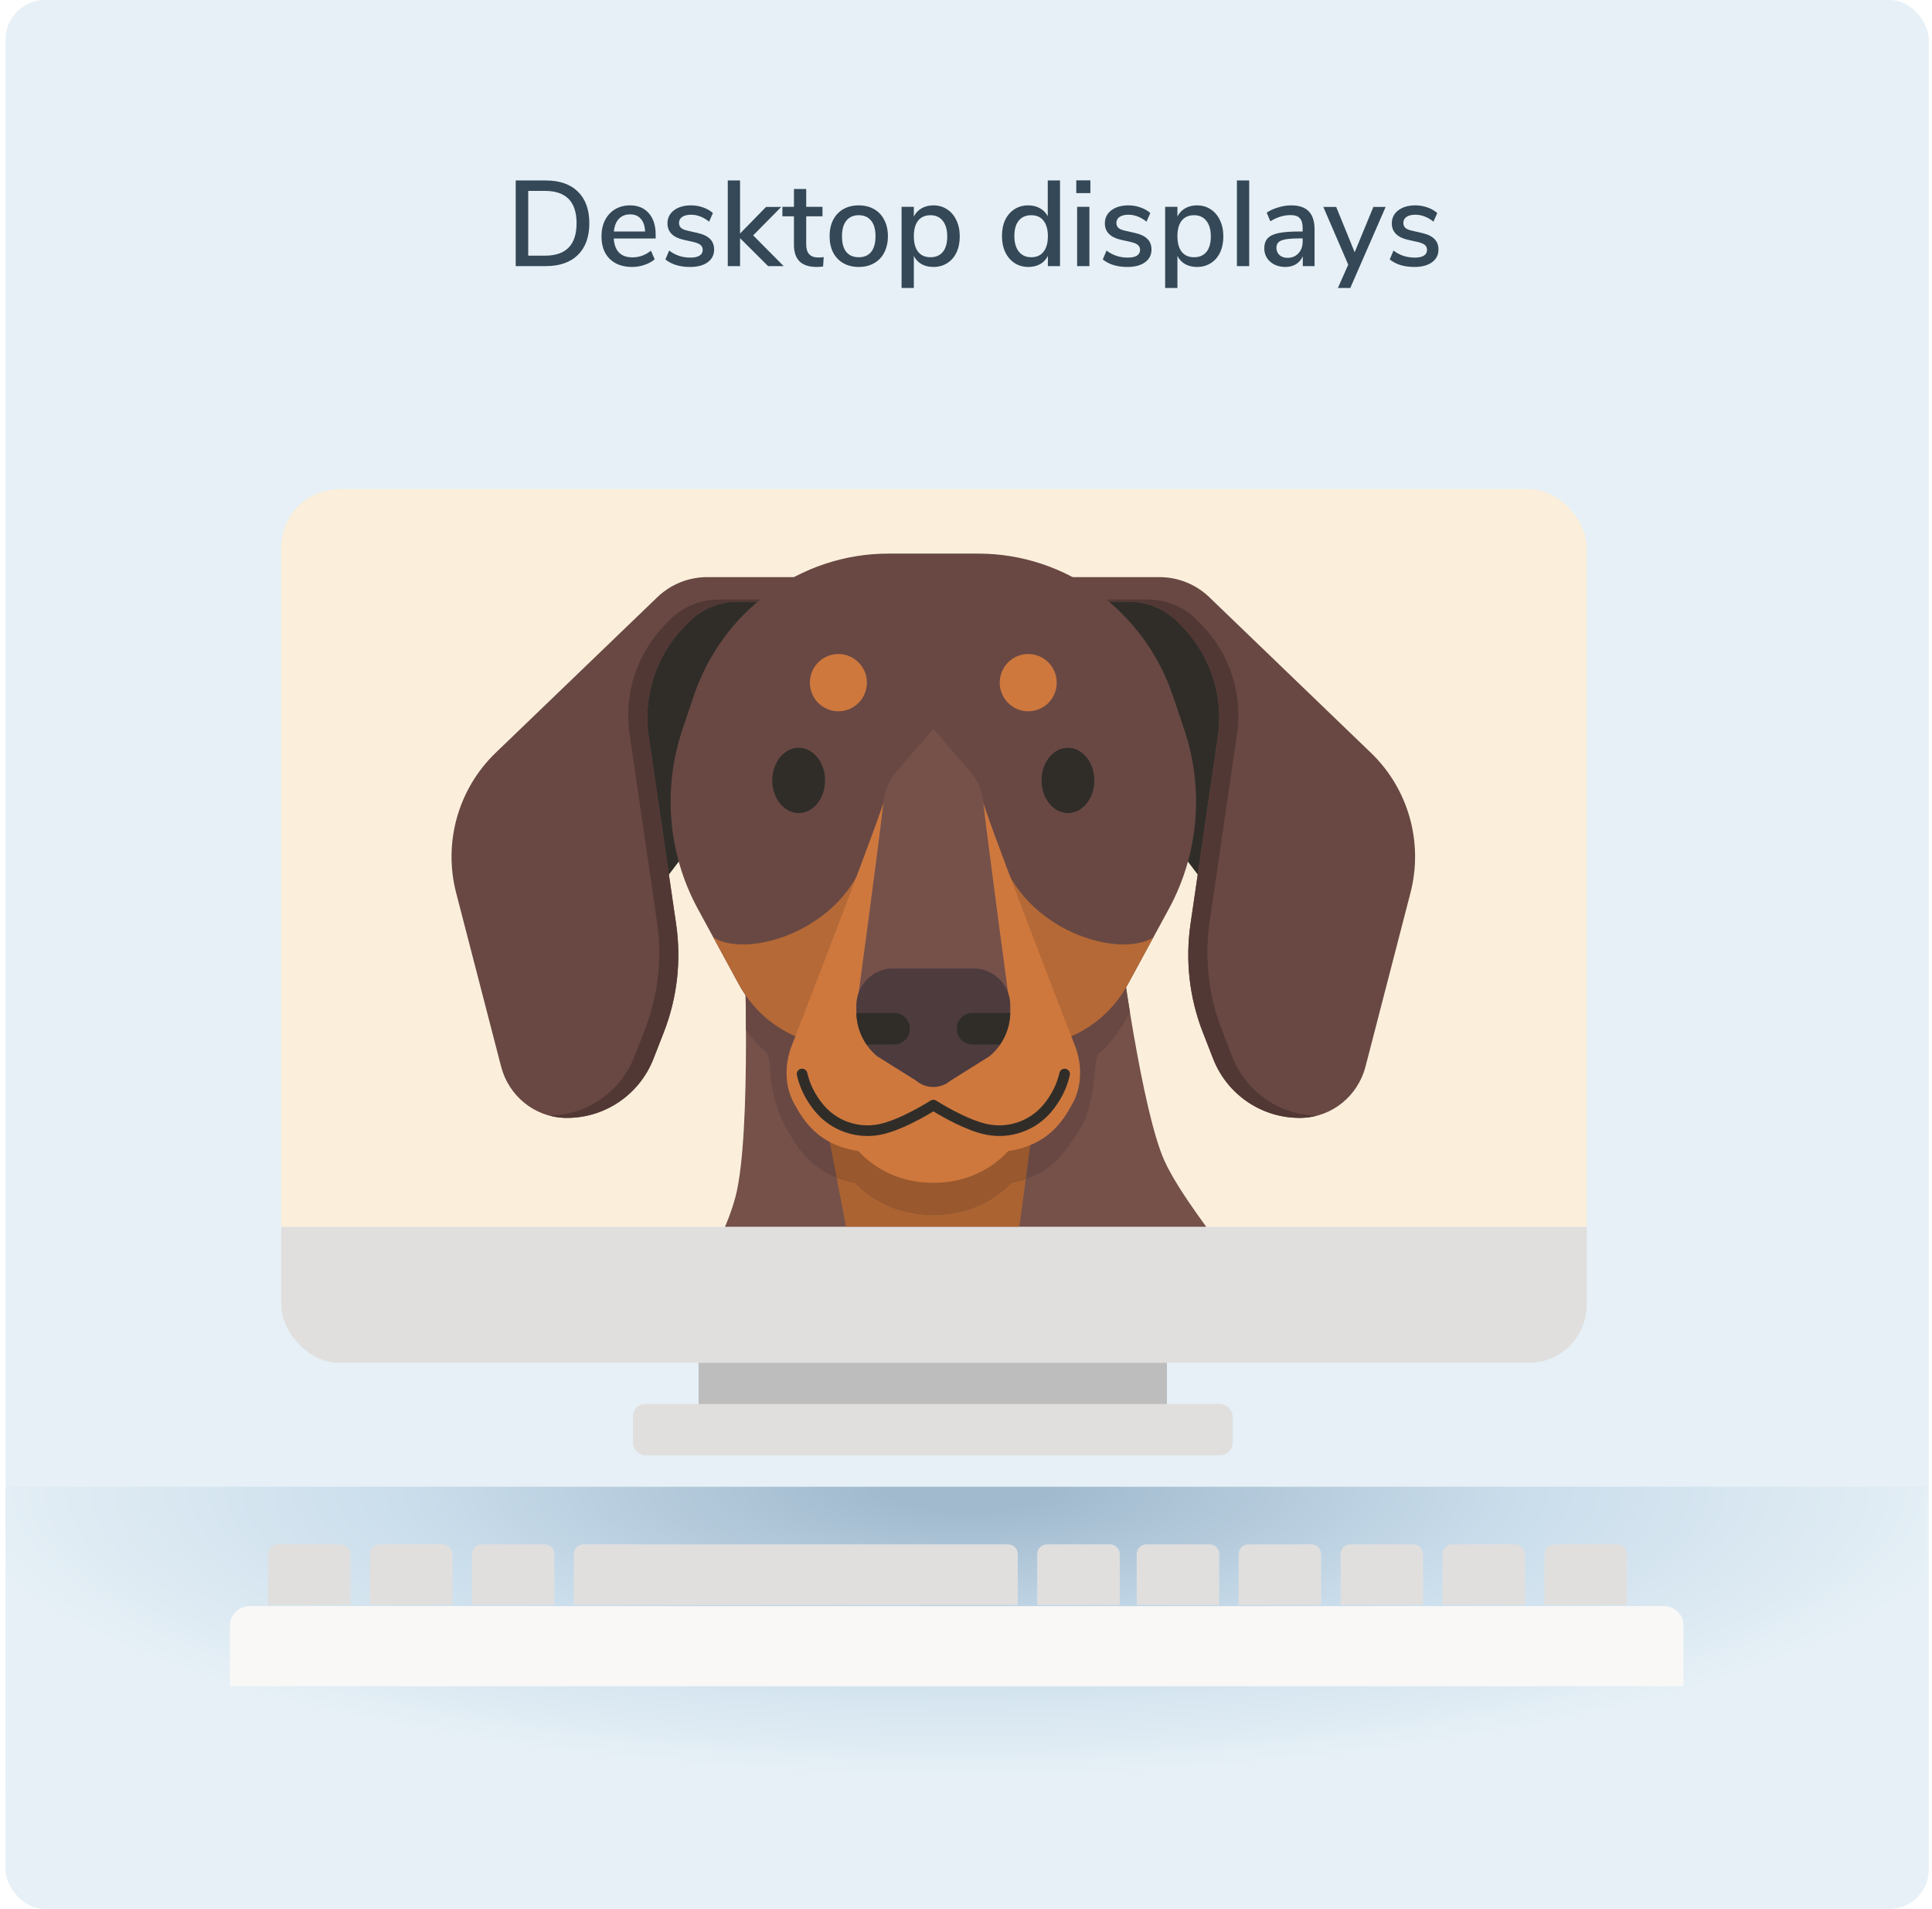 <svg width="334" height="330" viewBox="0 0 334 330" fill="none" xmlns="http://www.w3.org/2000/svg">
<rect x="0.959" width="332.48" height="330" rx="6.831" fill="#E6F0F6"/>
<rect x="1" y="257" width="332" height="53" fill="url(#paint0_radial_37_8220)"/>
<g filter="url(#filter0_dd_37_8220)">
<rect x="126.726" y="236.826" width="80.964" height="14.683" fill="#BDBDBD"/>
</g>
<g filter="url(#filter1_dd_37_8220)">
<rect x="115.399" y="248.152" width="103.618" height="8.81" rx="2.098" fill="#E0DFDE"/>
<rect x="115.609" y="248.362" width="103.198" height="8.39" rx="1.888" stroke="#E0DFDE" stroke-width="0.42"/>
</g>
<g filter="url(#filter2_dd_37_8220)">
<g clip-path="url(#clip0_37_8220)">
<g clip-path="url(#clip1_37_8220)">
<path d="M54.571 100.068C54.571 94.508 59.079 90 64.639 90H270.196C275.757 90 280.264 94.508 280.264 100.068V217.529H54.571V100.068Z" fill="#FBEFDB"/>
<path d="M199.663 169.486C199.663 169.486 203.361 197.579 207.292 206.153C212.109 216.662 230.552 236.266 232.392 244.392C234.232 252.518 238.737 277.368 222.739 291.777C213.026 300.523 212.17 360.129 212.17 360.129C212.17 360.129 180.504 359.03 173.926 357.175C164.451 354.503 147.408 337.257 144.137 331.312C138.257 320.594 134.332 302.457 132.137 299.54C122.717 286.98 118.028 287.44 115.449 281.434C110.302 269.979 115.522 250.35 115.999 249.103C121.788 234.049 130.542 222.048 133.097 212.344C135.989 201.356 134.57 166.9 134.57 166.9L199.663 169.486Z" fill="#75514A"/>
<path d="M152.133 217.067L143.404 171.685L188.084 173.196L182.283 216.79C180.999 224.161 174.629 229.541 167.184 229.541C159.842 229.541 153.527 224.308 152.133 217.067Z" fill="#AB6332"/>
<path d="M142.219 201.049C138.208 194.373 139.535 188.164 138.398 187.273C137.114 186.272 135.953 184.945 134.92 183.52C134.901 179.074 134.822 175.014 134.736 172.017C136.026 171.986 137.432 171.789 138.887 171.415C141.943 170.635 144.81 169.241 147.262 167.398L189.937 169.093C191.735 170.107 193.678 170.899 195.708 171.415C197.224 171.802 198.679 171.998 200.012 172.017C200.299 174.013 200.739 177.028 201.308 180.492C199.883 183.023 198.037 185.891 195.891 187.506C194.846 188.299 195.708 196.308 192.382 201.043C190.652 203.506 188.287 208.579 180.792 209.869C177.436 213.407 172.594 215.427 167.447 215.427H167.307H167.142C161.994 215.427 157.159 213.407 153.797 209.869C146.302 208.579 143.759 203.629 142.206 201.043L142.219 201.049Z" fill="#694843"/>
<path d="M153.808 209.874C152.604 209.666 151.54 209.359 150.581 208.99L143.404 171.691L188.084 173.201L183.286 209.26C182.528 209.512 181.702 209.727 180.798 209.881C177.441 213.418 172.6 215.439 167.453 215.439H167.312H167.147C162 215.439 157.164 213.418 153.802 209.881L153.808 209.874Z" fill="#99582D"/>
<path d="M209.56 108.89C220.063 116.512 223.755 125.043 221.365 134.385L220.949 167.084L196.173 134.385L189.827 108.89H209.554H209.56Z" fill="#302D29"/>
<path d="M189.399 105.199H206.418C209.627 105.199 212.708 106.446 215.025 108.676L242.974 135.583C249.442 141.811 252.052 151.061 249.796 159.77L242.02 189.81C240.706 194.883 236.231 198.543 231.011 198.672C224.256 198.838 218.136 194.748 215.679 188.452L213.906 183.907C211.577 177.956 210.844 171.495 211.767 165.162L216.504 132.721C217.507 125.842 215.276 118.884 210.465 113.884L209.707 113.098C207.451 110.758 204.351 109.437 201.112 109.437H190.456L189.399 105.199Z" fill="#694843"/>
<path d="M193.966 109.069H204.419C207.659 109.069 210.765 110.389 213.014 112.729L213.772 113.516C218.589 118.515 220.821 125.474 219.812 132.353L215.074 164.794C214.151 171.12 214.891 177.581 217.214 183.539L218.987 188.084C221.365 194.164 227.154 198.181 233.634 198.292C232.79 198.513 231.91 198.648 231.011 198.672C224.256 198.844 218.137 194.748 215.68 188.452L213.907 183.907C211.578 177.956 210.844 171.495 211.767 165.162L216.505 132.721C217.507 125.842 215.276 118.884 210.465 113.884L209.707 113.098C207.451 110.758 204.352 109.437 201.112 109.437H193.972V109.069H193.966Z" fill="#523834"/>
<path d="M125.053 108.89C114.551 116.512 110.858 125.043 113.249 134.385L113.664 167.084L138.441 134.385L144.786 108.89H125.059H125.053Z" fill="#302D29"/>
<path d="M145.213 105.199H128.195C124.985 105.199 121.904 106.446 119.587 108.676L91.632 135.577C85.171 141.805 82.561 151.061 84.81 159.77L92.586 189.81C93.9 194.883 98.375 198.543 103.596 198.672C110.351 198.838 116.47 194.748 118.927 188.452L120.7 183.907C123.029 177.956 123.763 171.495 122.84 165.162L118.102 132.721C117.099 125.842 119.331 118.884 124.142 113.884L124.9 113.098C127.155 110.758 130.255 109.437 133.495 109.437H144.15L145.207 105.199H145.213Z" fill="#694843"/>
<path d="M140.641 109.069H130.188C126.948 109.069 123.842 110.389 121.593 112.729L120.835 113.516C116.017 118.515 113.786 125.474 114.795 132.353L119.532 164.794C120.456 171.12 119.716 177.581 117.393 183.539L115.62 188.084C113.242 194.164 107.453 198.181 100.973 198.292C101.817 198.513 102.697 198.648 103.596 198.672C110.351 198.844 116.47 194.748 118.927 188.452L120.7 183.907C123.029 177.956 123.763 171.495 122.84 165.162L118.102 132.721C117.099 125.842 119.331 118.884 124.142 113.884L124.9 113.098C127.155 110.758 130.255 109.437 133.495 109.437H140.635V109.069H140.641Z" fill="#523834"/>
<path d="M167.576 101.133H175.077C190.268 101.133 203.79 111.04 208.754 125.805L210.704 131.615C214.139 141.842 213.167 153.087 208.032 162.533L200.941 175.579C197.377 182.138 190.634 186.204 183.323 186.204H151.297C143.985 186.204 137.249 182.138 133.679 175.579L126.588 162.533C121.453 153.087 120.481 141.842 123.916 131.615L125.866 125.805C130.824 111.04 144.34 101.133 159.537 101.133H167.576Z" fill="#694843"/>
<path d="M167.307 152.104C173.346 152.104 178.218 152.246 178.824 152.811C182.779 166.298 199.394 171.236 205.342 167.477L200.941 175.572C197.377 182.132 190.634 186.198 183.323 186.198H151.296C143.985 186.198 137.248 182.132 133.678 175.572L129.277 167.477C135.225 171.236 151.84 166.292 155.796 152.811C156.401 152.246 161.267 152.104 167.313 152.104H167.307Z" fill="#B56936"/>
<path d="M183.714 128.391C186.435 128.391 188.641 126.174 188.641 123.44C188.641 120.706 186.435 118.49 183.714 118.49C180.993 118.49 178.787 120.706 178.787 123.44C178.787 126.174 180.993 128.391 183.714 128.391Z" fill="#CE783E"/>
<path d="M150.893 128.391C153.614 128.391 155.82 126.174 155.82 123.44C155.82 120.706 153.614 118.49 150.893 118.49C148.172 118.49 145.966 120.706 145.966 123.44C145.966 126.174 148.172 128.391 150.893 128.391Z" fill="#CE783E"/>
<path d="M167.306 179.97C167.355 179.97 167.41 179.97 167.459 179.97C176.592 179.97 183.995 186.671 183.995 194.931C183.995 203.192 176.592 209.893 167.459 209.893C167.41 209.893 167.355 209.893 167.306 209.893C167.258 209.893 167.203 209.893 167.154 209.893C158.021 209.893 150.618 203.192 150.618 194.931C150.618 186.671 158.021 179.97 167.154 179.97C167.203 179.97 167.258 179.97 167.306 179.97Z" fill="#CE783E"/>
<path d="M167.306 141.455L175.21 141.94C176.255 146.307 191.77 186.162 191.77 186.162C193.03 189.325 193.042 193.108 191.422 196.093C189.649 199.36 186.776 204.219 177.992 204.636H156.62C147.836 204.219 144.963 199.354 143.19 196.093C141.57 193.114 141.582 189.325 142.841 186.162C142.841 186.162 158.35 146.307 159.402 141.94L167.306 141.455Z" fill="#CE783E"/>
<path d="M167.307 131.413L173.756 138.912C174.948 140.294 175.694 142.007 175.902 143.819C176.892 152.516 180.413 178.441 180.413 178.441L167.313 181.211L154.212 178.441C154.212 178.441 157.734 152.51 158.724 143.819C158.932 142.001 159.677 140.294 160.87 138.912L167.319 131.413H167.307Z" fill="#75514A"/>
<path d="M174.245 172.846C177.76 172.846 180.615 175.708 180.615 179.246V180.327C180.615 183.287 179.307 186.094 177.051 187.998L170.241 192.266C169.391 192.979 168.352 193.335 167.307 193.335C166.261 193.335 165.222 192.979 164.372 192.266L157.562 187.998C155.301 186.1 153.999 183.287 153.999 180.327V179.246C153.999 175.714 156.847 172.846 160.368 172.846H174.245Z" fill="#4D3B3E"/>
<path d="M171.353 183.268C171.353 181.763 172.57 180.541 174.067 180.541H180.602C180.559 182.513 179.936 184.398 178.842 185.989H174.067C172.57 185.989 171.353 184.767 171.353 183.262V183.268Z" fill="#302D29"/>
<path d="M163.254 183.268C163.254 181.763 162.037 180.541 160.54 180.541H154.005C154.048 182.513 154.671 184.398 155.765 185.989H160.54C162.037 185.989 163.254 184.767 163.254 183.262V183.268Z" fill="#302D29"/>
<path d="M190.579 145.987C193.101 145.987 195.146 143.46 195.146 140.343C195.146 137.225 193.101 134.698 190.579 134.698C188.057 134.698 186.013 137.225 186.013 140.343C186.013 143.46 188.057 145.987 190.579 145.987Z" fill="#302D29"/>
<path d="M155.911 201.804C152.457 201.804 149.132 200.287 146.876 197.578C145.305 195.687 144.241 193.574 143.722 191.302C143.605 190.804 143.917 190.313 144.412 190.196C144.908 190.085 145.397 190.393 145.513 190.89C145.965 192.88 146.9 194.735 148.288 196.399C150.599 199.175 154.254 200.471 157.818 199.783C161.56 199.059 166.762 195.724 166.817 195.693C167.116 195.496 167.501 195.496 167.807 195.693C167.862 195.724 173.064 199.059 176.806 199.783C180.37 200.477 184.025 199.175 186.336 196.399C187.724 194.735 188.653 192.88 189.111 190.89C189.221 190.393 189.71 190.085 190.212 190.196C190.707 190.307 191.012 190.804 190.902 191.302C190.383 193.58 189.325 195.687 187.748 197.578C185.009 200.871 180.687 202.406 176.463 201.589C173.052 200.926 168.767 198.432 167.318 197.548C165.869 198.432 161.59 200.926 158.173 201.589C157.421 201.737 156.669 201.804 155.923 201.804H155.911Z" fill="#302D29"/>
<path d="M144.028 145.987C146.55 145.987 148.594 143.46 148.594 140.343C148.594 137.225 146.55 134.698 144.028 134.698C141.506 134.698 139.461 137.225 139.461 140.343C139.461 143.46 141.506 145.987 144.028 145.987Z" fill="#302D29"/>
</g>
<path d="M54.571 217.529H280.264V230.953C280.264 236.514 275.757 241.022 270.196 241.022H64.639C59.079 241.022 54.571 236.514 54.571 230.953V217.529Z" fill="#E0DFDE"/>
</g>
</g>
<g filter="url(#filter3_dd_37_8220)">
<path d="M49.956 265.668C49.956 264.742 50.707 263.99 51.634 263.99H57.087H62.541C63.468 263.99 64.219 264.742 64.219 265.668V274.478H49.956V265.668Z" fill="#E0DFDE"/>
</g>
<g filter="url(#filter4_dd_37_8220)">
<path d="M67.576 265.668C67.576 264.742 68.327 263.99 69.254 263.99H74.707H80.161C81.088 263.99 81.839 264.742 81.839 265.668V274.478H67.576V265.668Z" fill="#E0DFDE"/>
</g>
<g filter="url(#filter5_dd_37_8220)">
<path d="M85.195 265.668C85.195 264.742 85.946 263.99 86.873 263.99H92.327H97.78C98.707 263.99 99.458 264.742 99.458 265.668V274.478H85.195V265.668Z" fill="#E0DFDE"/>
</g>
<g filter="url(#filter6_dd_37_8220)">
<path d="M182.94 265.668C182.94 264.742 183.691 263.99 184.618 263.99H190.071H195.525C196.452 263.99 197.203 264.742 197.203 265.668V274.478H182.94V265.668Z" fill="#E0DFDE"/>
</g>
<g filter="url(#filter7_dd_37_8220)">
<path d="M200.139 265.668C200.139 264.742 200.89 263.99 201.817 263.99H207.271H212.724C213.651 263.99 214.402 264.742 214.402 265.668V274.478H200.139V265.668Z" fill="#E0DFDE"/>
</g>
<g filter="url(#filter8_dd_37_8220)">
<path d="M217.758 265.668C217.758 264.742 218.51 263.99 219.436 263.99H224.89H230.344C231.27 263.99 232.022 264.742 232.022 265.668V274.478H217.758V265.668Z" fill="#E0DFDE"/>
</g>
<g filter="url(#filter9_dd_37_8220)">
<path d="M235.377 265.668C235.377 264.742 236.129 263.99 237.055 263.99H242.509H247.963C248.889 263.99 249.641 264.742 249.641 265.668V274.478H235.377V265.668Z" fill="#E0DFDE"/>
</g>
<g filter="url(#filter10_dd_37_8220)">
<path d="M252.996 265.668C252.996 264.742 253.747 263.99 254.674 263.99H260.128H265.581C266.508 263.99 267.259 264.742 267.259 265.668V274.478H252.996V265.668Z" fill="#E0DFDE"/>
</g>
<g filter="url(#filter11_dd_37_8220)">
<path d="M270.616 265.668C270.616 264.742 271.367 263.99 272.294 263.99H277.747H283.201C284.128 263.99 284.879 264.742 284.879 265.668V274.478H270.616V265.668Z" fill="#E0DFDE"/>
</g>
<g filter="url(#filter12_dd_37_8220)">
<path d="M102.814 265.668C102.814 264.742 103.565 263.99 104.492 263.99H141.199H177.905C178.832 263.99 179.583 264.742 179.583 265.668V274.478H102.814V265.668Z" fill="#E0DFDE"/>
</g>
<g filter="url(#filter13_dd_37_8220)">
<path d="M41.566 270.702C41.566 268.849 43.069 267.346 44.923 267.346H289.493C291.347 267.346 292.849 268.849 292.849 270.702V281.19H41.566V270.702Z" fill="#F9F8F7"/>
</g>
<path d="M89.155 31.195H94.342C96.736 31.195 98.591 31.839 99.907 33.127C101.223 34.415 101.881 36.235 101.881 38.587C101.881 40.939 101.223 42.766 99.907 44.068C98.591 45.356 96.736 46 94.342 46H89.155V31.195ZM94.216 44.194C97.856 44.194 99.676 42.325 99.676 38.587C99.676 34.863 97.856 33.001 94.216 33.001H91.318V44.194H94.216ZM113.349 41.233H106.104C106.258 43.403 107.336 44.488 109.338 44.488C110.514 44.488 111.578 44.103 112.53 43.333L113.181 44.824C112.705 45.23 112.117 45.552 111.417 45.79C110.717 46.028 110.003 46.147 109.275 46.147C107.637 46.147 106.342 45.678 105.39 44.74C104.452 43.802 103.983 42.507 103.983 40.855C103.983 39.805 104.186 38.874 104.592 38.062C105.012 37.25 105.593 36.62 106.335 36.172C107.091 35.724 107.945 35.5 108.897 35.5C110.283 35.5 111.368 35.948 112.152 36.844C112.95 37.74 113.349 38.979 113.349 40.561V41.233ZM108.939 37.054C108.127 37.054 107.476 37.313 106.986 37.831C106.51 38.335 106.223 39.063 106.125 40.015H111.522C111.48 39.063 111.235 38.335 110.787 37.831C110.353 37.313 109.737 37.054 108.939 37.054ZM119.298 46.147C117.52 46.147 116.099 45.713 115.035 44.845L115.686 43.312C116.736 44.124 117.961 44.53 119.361 44.53C120.047 44.53 120.572 44.418 120.936 44.194C121.3 43.956 121.482 43.627 121.482 43.207C121.482 42.843 121.356 42.556 121.104 42.346C120.866 42.136 120.446 41.961 119.844 41.821L118.143 41.443C117.233 41.233 116.547 40.89 116.085 40.414C115.623 39.938 115.392 39.336 115.392 38.608C115.392 37.684 115.763 36.935 116.505 36.361C117.261 35.787 118.248 35.5 119.466 35.5C120.194 35.5 120.887 35.619 121.545 35.857C122.203 36.081 122.77 36.403 123.246 36.823L122.595 38.314C121.587 37.516 120.544 37.117 119.466 37.117C118.822 37.117 118.311 37.243 117.933 37.495C117.569 37.747 117.387 38.09 117.387 38.524C117.387 38.874 117.499 39.161 117.723 39.385C117.961 39.595 118.332 39.756 118.836 39.868L120.579 40.267C121.573 40.491 122.301 40.841 122.763 41.317C123.225 41.779 123.456 42.388 123.456 43.144C123.456 44.068 123.078 44.803 122.322 45.349C121.58 45.881 120.572 46.147 119.298 46.147ZM132.789 46L127.938 41.17V46H125.817V31.195H127.938V40.372L132.432 35.773H135.057L130.206 40.687L135.477 46H132.789ZM141.455 44.509C141.777 44.509 142.092 44.488 142.4 44.446L142.295 46.063C141.945 46.119 141.581 46.147 141.203 46.147C139.873 46.147 138.879 45.825 138.221 45.181C137.577 44.523 137.255 43.578 137.255 42.346V37.39H135.26V35.752H137.255V32.665H139.376V35.752H142.19V37.39H139.376V42.262C139.376 43.76 140.069 44.509 141.455 44.509ZM148.459 46.147C147.451 46.147 146.562 45.93 145.792 45.496C145.036 45.062 144.448 44.446 144.028 43.648C143.622 42.836 143.419 41.898 143.419 40.834C143.419 39.756 143.622 38.818 144.028 38.02C144.448 37.208 145.036 36.585 145.792 36.151C146.562 35.717 147.451 35.5 148.459 35.5C149.467 35.5 150.349 35.717 151.105 36.151C151.875 36.585 152.463 37.208 152.869 38.02C153.289 38.818 153.499 39.756 153.499 40.834C153.499 41.898 153.289 42.836 152.869 43.648C152.463 44.446 151.875 45.062 151.105 45.496C150.349 45.93 149.467 46.147 148.459 46.147ZM148.459 44.467C149.397 44.467 150.111 44.159 150.601 43.543C151.105 42.927 151.357 42.024 151.357 40.834C151.357 39.658 151.105 38.762 150.601 38.146C150.097 37.516 149.383 37.201 148.459 37.201C147.535 37.201 146.821 37.516 146.317 38.146C145.813 38.762 145.561 39.658 145.561 40.834C145.561 42.024 145.806 42.927 146.296 43.543C146.8 44.159 147.521 44.467 148.459 44.467ZM161.363 35.5C162.245 35.5 163.029 35.724 163.715 36.172C164.415 36.62 164.954 37.25 165.332 38.062C165.724 38.874 165.92 39.812 165.92 40.876C165.92 41.926 165.731 42.85 165.353 43.648C164.975 44.446 164.436 45.062 163.736 45.496C163.05 45.93 162.259 46.147 161.363 46.147C160.593 46.147 159.914 45.986 159.326 45.664C158.738 45.328 158.29 44.852 157.982 44.236V49.78H155.861V35.752H157.982V37.432C158.29 36.816 158.738 36.34 159.326 36.004C159.914 35.668 160.593 35.5 161.363 35.5ZM160.859 44.467C161.783 44.467 162.497 44.159 163.001 43.543C163.505 42.913 163.757 42.024 163.757 40.876C163.757 39.714 163.498 38.811 162.98 38.167C162.476 37.523 161.769 37.201 160.859 37.201C159.935 37.201 159.221 37.516 158.717 38.146C158.227 38.776 157.982 39.672 157.982 40.834C157.982 41.996 158.227 42.892 158.717 43.522C159.221 44.152 159.935 44.467 160.859 44.467ZM183.255 31.195V46H181.155V44.236C180.847 44.852 180.399 45.328 179.811 45.664C179.223 45.986 178.544 46.147 177.774 46.147C176.892 46.147 176.101 45.923 175.401 45.475C174.715 45.027 174.176 44.397 173.784 43.585C173.406 42.773 173.217 41.842 173.217 40.792C173.217 39.728 173.406 38.797 173.784 37.999C174.176 37.201 174.715 36.585 175.401 36.151C176.087 35.717 176.878 35.5 177.774 35.5C178.544 35.5 179.216 35.668 179.79 36.004C180.378 36.326 180.826 36.788 181.134 37.39V31.195H183.255ZM178.278 44.467C179.202 44.467 179.909 44.152 180.399 43.522C180.903 42.892 181.155 41.996 181.155 40.834C181.155 39.672 180.903 38.776 180.399 38.146C179.909 37.516 179.202 37.201 178.278 37.201C177.354 37.201 176.633 37.516 176.115 38.146C175.611 38.762 175.359 39.644 175.359 40.792C175.359 41.94 175.618 42.843 176.136 43.501C176.654 44.145 177.368 44.467 178.278 44.467ZM186.212 35.752H188.333V46H186.212V35.752ZM188.501 31.174V33.379H186.065V31.174H188.501ZM194.91 46.147C193.132 46.147 191.711 45.713 190.647 44.845L191.298 43.312C192.348 44.124 193.573 44.53 194.973 44.53C195.659 44.53 196.184 44.418 196.548 44.194C196.912 43.956 197.094 43.627 197.094 43.207C197.094 42.843 196.968 42.556 196.716 42.346C196.478 42.136 196.058 41.961 195.456 41.821L193.755 41.443C192.845 41.233 192.159 40.89 191.697 40.414C191.235 39.938 191.004 39.336 191.004 38.608C191.004 37.684 191.375 36.935 192.117 36.361C192.873 35.787 193.86 35.5 195.078 35.5C195.806 35.5 196.499 35.619 197.157 35.857C197.815 36.081 198.382 36.403 198.858 36.823L198.207 38.314C197.199 37.516 196.156 37.117 195.078 37.117C194.434 37.117 193.923 37.243 193.545 37.495C193.181 37.747 192.999 38.09 192.999 38.524C192.999 38.874 193.111 39.161 193.335 39.385C193.573 39.595 193.944 39.756 194.448 39.868L196.191 40.267C197.185 40.491 197.913 40.841 198.375 41.317C198.837 41.779 199.068 42.388 199.068 43.144C199.068 44.068 198.69 44.803 197.934 45.349C197.192 45.881 196.184 46.147 194.91 46.147ZM206.931 35.5C207.813 35.5 208.597 35.724 209.283 36.172C209.983 36.62 210.522 37.25 210.9 38.062C211.292 38.874 211.488 39.812 211.488 40.876C211.488 41.926 211.299 42.85 210.921 43.648C210.543 44.446 210.004 45.062 209.304 45.496C208.618 45.93 207.827 46.147 206.931 46.147C206.161 46.147 205.482 45.986 204.894 45.664C204.306 45.328 203.858 44.852 203.55 44.236V49.78H201.429V35.752H203.55V37.432C203.858 36.816 204.306 36.34 204.894 36.004C205.482 35.668 206.161 35.5 206.931 35.5ZM206.427 44.467C207.351 44.467 208.065 44.159 208.569 43.543C209.073 42.913 209.325 42.024 209.325 40.876C209.325 39.714 209.066 38.811 208.548 38.167C208.044 37.523 207.337 37.201 206.427 37.201C205.503 37.201 204.789 37.516 204.285 38.146C203.795 38.776 203.55 39.672 203.55 40.834C203.55 41.996 203.795 42.892 204.285 43.522C204.789 44.152 205.503 44.467 206.427 44.467ZM213.836 31.195H215.957V46H213.836V31.195ZM223.206 35.5C224.578 35.5 225.593 35.843 226.251 36.529C226.923 37.215 227.259 38.258 227.259 39.658V46H225.222V44.299C224.956 44.901 224.557 45.363 224.025 45.685C223.507 45.993 222.898 46.147 222.198 46.147C221.526 46.147 220.91 46.014 220.35 45.748C219.79 45.468 219.349 45.083 219.027 44.593C218.719 44.103 218.565 43.557 218.565 42.955C218.565 42.213 218.754 41.632 219.132 41.212C219.524 40.778 220.161 40.47 221.043 40.288C221.939 40.106 223.164 40.015 224.718 40.015H225.201V39.406C225.201 38.622 225.033 38.055 224.697 37.705C224.375 37.355 223.843 37.18 223.101 37.18C221.939 37.18 220.777 37.537 219.615 38.251L218.985 36.76C219.531 36.382 220.189 36.081 220.959 35.857C221.743 35.619 222.492 35.5 223.206 35.5ZM222.576 44.572C223.346 44.572 223.976 44.313 224.466 43.795C224.956 43.263 225.201 42.584 225.201 41.758V41.212H224.823C223.731 41.212 222.891 41.261 222.303 41.359C221.715 41.457 221.295 41.625 221.043 41.863C220.791 42.087 220.665 42.416 220.665 42.85C220.665 43.34 220.84 43.753 221.19 44.089C221.554 44.411 222.016 44.572 222.576 44.572ZM239.547 35.773L233.436 49.78H231.294L233.079 45.748L228.774 35.773H231L234.192 43.606L237.426 35.773H239.547ZM244.519 46.147C242.741 46.147 241.32 45.713 240.256 44.845L240.907 43.312C241.957 44.124 243.182 44.53 244.582 44.53C245.268 44.53 245.793 44.418 246.157 44.194C246.521 43.956 246.703 43.627 246.703 43.207C246.703 42.843 246.577 42.556 246.325 42.346C246.087 42.136 245.667 41.961 245.065 41.821L243.364 41.443C242.454 41.233 241.768 40.89 241.306 40.414C240.844 39.938 240.613 39.336 240.613 38.608C240.613 37.684 240.984 36.935 241.726 36.361C242.482 35.787 243.469 35.5 244.687 35.5C245.415 35.5 246.108 35.619 246.766 35.857C247.424 36.081 247.991 36.403 248.467 36.823L247.816 38.314C246.808 37.516 245.765 37.117 244.687 37.117C244.043 37.117 243.532 37.243 243.154 37.495C242.79 37.747 242.608 38.09 242.608 38.524C242.608 38.874 242.72 39.161 242.944 39.385C243.182 39.595 243.553 39.756 244.057 39.868L245.8 40.267C246.794 40.491 247.522 40.841 247.984 41.317C248.446 41.779 248.677 42.388 248.677 43.144C248.677 44.068 248.299 44.803 247.543 45.349C246.801 45.881 245.793 46.147 244.519 46.147Z" fill="#344857"/>
<defs>
<filter id="filter0_dd_37_8220" x="103.475" y="214.093" width="124.876" height="58.594" filterUnits="userSpaceOnUse" color-interpolation-filters="sRGB">
<feFlood flood-opacity="0" result="BackgroundImageFix"/>
<feColorMatrix in="SourceAlpha" type="matrix" values="0 0 0 0 0 0 0 0 0 0 0 0 0 0 0 0 0 0 127 0" result="hardAlpha"/>
<feOffset dx="-4.66" dy="-4.66"/>
<feGaussianBlur stdDeviation="5.618"/>
<feComposite in2="hardAlpha" operator="out"/>
<feColorMatrix type="matrix" values="0 0 0 0 0 0 0 0 0 0 0 0 0 0 0 0 0 0 0.05 0"/>
<feBlend mode="normal" in2="BackgroundImageFix" result="effect1_dropShadow_37_8220"/>
<feColorMatrix in="SourceAlpha" type="matrix" values="0 0 0 0 0 0 0 0 0 0 0 0 0 0 0 0 0 0 127 0" result="hardAlpha"/>
<feOffset dx="-1.295" dy="-0.777"/>
<feGaussianBlur stdDeviation="10.978"/>
<feComposite in2="hardAlpha" operator="out"/>
<feColorMatrix type="matrix" values="0 0 0 0 0 0 0 0 0 0 0 0 0 0 0 0 0 0 0.05 0"/>
<feBlend mode="normal" in2="effect1_dropShadow_37_8220" result="effect2_dropShadow_37_8220"/>
<feBlend mode="normal" in="SourceGraphic" in2="effect2_dropShadow_37_8220" result="shape"/>
</filter>
<filter id="filter1_dd_37_8220" x="92.149" y="225.42" width="147.529" height="52.721" filterUnits="userSpaceOnUse" color-interpolation-filters="sRGB">
<feFlood flood-opacity="0" result="BackgroundImageFix"/>
<feColorMatrix in="SourceAlpha" type="matrix" values="0 0 0 0 0 0 0 0 0 0 0 0 0 0 0 0 0 0 127 0" result="hardAlpha"/>
<feOffset dx="-4.66" dy="-4.66"/>
<feGaussianBlur stdDeviation="5.618"/>
<feComposite in2="hardAlpha" operator="out"/>
<feColorMatrix type="matrix" values="0 0 0 0 0 0 0 0 0 0 0 0 0 0 0 0 0 0 0.05 0"/>
<feBlend mode="normal" in2="BackgroundImageFix" result="effect1_dropShadow_37_8220"/>
<feColorMatrix in="SourceAlpha" type="matrix" values="0 0 0 0 0 0 0 0 0 0 0 0 0 0 0 0 0 0 127 0" result="hardAlpha"/>
<feOffset dx="-1.295" dy="-0.777"/>
<feGaussianBlur stdDeviation="10.978"/>
<feComposite in2="hardAlpha" operator="out"/>
<feColorMatrix type="matrix" values="0 0 0 0 0 0 0 0 0 0 0 0 0 0 0 0 0 0 0.05 0"/>
<feBlend mode="normal" in2="effect1_dropShadow_37_8220" result="effect2_dropShadow_37_8220"/>
<feBlend mode="normal" in="SourceGraphic" in2="effect2_dropShadow_37_8220" result="shape"/>
</filter>
<filter id="filter2_dd_37_8220" x="31.321" y="67.267" width="269.605" height="194.933" filterUnits="userSpaceOnUse" color-interpolation-filters="sRGB">
<feFlood flood-opacity="0" result="BackgroundImageFix"/>
<feColorMatrix in="SourceAlpha" type="matrix" values="0 0 0 0 0 0 0 0 0 0 0 0 0 0 0 0 0 0 127 0" result="hardAlpha"/>
<feOffset dx="-4.66" dy="-4.66"/>
<feGaussianBlur stdDeviation="5.618"/>
<feComposite in2="hardAlpha" operator="out"/>
<feColorMatrix type="matrix" values="0 0 0 0 0 0 0 0 0 0 0 0 0 0 0 0 0 0 0.05 0"/>
<feBlend mode="normal" in2="BackgroundImageFix" result="effect1_dropShadow_37_8220"/>
<feColorMatrix in="SourceAlpha" type="matrix" values="0 0 0 0 0 0 0 0 0 0 0 0 0 0 0 0 0 0 127 0" result="hardAlpha"/>
<feOffset dx="-1.295" dy="-0.777"/>
<feGaussianBlur stdDeviation="10.978"/>
<feComposite in2="hardAlpha" operator="out"/>
<feColorMatrix type="matrix" values="0 0 0 0 0 0 0 0 0 0 0 0 0 0 0 0 0 0 0.05 0"/>
<feBlend mode="normal" in2="effect1_dropShadow_37_8220" result="effect2_dropShadow_37_8220"/>
<feBlend mode="normal" in="SourceGraphic" in2="effect2_dropShadow_37_8220" result="shape"/>
</filter>
<filter id="filter3_dd_37_8220" x="21.43" y="237.142" width="71.316" height="67.54" filterUnits="userSpaceOnUse" color-interpolation-filters="sRGB">
<feFlood flood-opacity="0" result="BackgroundImageFix"/>
<feColorMatrix in="SourceAlpha" type="matrix" values="0 0 0 0 0 0 0 0 0 0 0 0 0 0 0 0 0 0 127 0" result="hardAlpha"/>
<feOffset dy="1.678"/>
<feGaussianBlur stdDeviation="14.263"/>
<feComposite in2="hardAlpha" operator="out"/>
<feColorMatrix type="matrix" values="0 0 0 0 0.061 0 0 0 0 0.114 0 0 0 0 0.3 0 0 0 0.1 0"/>
<feBlend mode="normal" in2="BackgroundImageFix" result="effect1_dropShadow_37_8220"/>
<feColorMatrix in="SourceAlpha" type="matrix" values="0 0 0 0 0 0 0 0 0 0 0 0 0 0 0 0 0 0 127 0" result="hardAlpha"/>
<feOffset dx="-3.625" dy="1.295"/>
<feGaussianBlur stdDeviation="2.056"/>
<feComposite in2="hardAlpha" operator="out"/>
<feColorMatrix type="matrix" values="0 0 0 0 0 0 0 0 0 0 0 0 0 0 0 0 0 0 0.08 0"/>
<feBlend mode="normal" in2="effect1_dropShadow_37_8220" result="effect2_dropShadow_37_8220"/>
<feBlend mode="normal" in="SourceGraphic" in2="effect2_dropShadow_37_8220" result="shape"/>
</filter>
<filter id="filter4_dd_37_8220" x="39.05" y="237.142" width="71.316" height="67.54" filterUnits="userSpaceOnUse" color-interpolation-filters="sRGB">
<feFlood flood-opacity="0" result="BackgroundImageFix"/>
<feColorMatrix in="SourceAlpha" type="matrix" values="0 0 0 0 0 0 0 0 0 0 0 0 0 0 0 0 0 0 127 0" result="hardAlpha"/>
<feOffset dy="1.678"/>
<feGaussianBlur stdDeviation="14.263"/>
<feComposite in2="hardAlpha" operator="out"/>
<feColorMatrix type="matrix" values="0 0 0 0 0.061 0 0 0 0 0.114 0 0 0 0 0.3 0 0 0 0.1 0"/>
<feBlend mode="normal" in2="BackgroundImageFix" result="effect1_dropShadow_37_8220"/>
<feColorMatrix in="SourceAlpha" type="matrix" values="0 0 0 0 0 0 0 0 0 0 0 0 0 0 0 0 0 0 127 0" result="hardAlpha"/>
<feOffset dx="-3.625" dy="1.295"/>
<feGaussianBlur stdDeviation="2.056"/>
<feComposite in2="hardAlpha" operator="out"/>
<feColorMatrix type="matrix" values="0 0 0 0 0 0 0 0 0 0 0 0 0 0 0 0 0 0 0.08 0"/>
<feBlend mode="normal" in2="effect1_dropShadow_37_8220" result="effect2_dropShadow_37_8220"/>
<feBlend mode="normal" in="SourceGraphic" in2="effect2_dropShadow_37_8220" result="shape"/>
</filter>
<filter id="filter5_dd_37_8220" x="56.669" y="237.142" width="71.316" height="67.54" filterUnits="userSpaceOnUse" color-interpolation-filters="sRGB">
<feFlood flood-opacity="0" result="BackgroundImageFix"/>
<feColorMatrix in="SourceAlpha" type="matrix" values="0 0 0 0 0 0 0 0 0 0 0 0 0 0 0 0 0 0 127 0" result="hardAlpha"/>
<feOffset dy="1.678"/>
<feGaussianBlur stdDeviation="14.263"/>
<feComposite in2="hardAlpha" operator="out"/>
<feColorMatrix type="matrix" values="0 0 0 0 0.061 0 0 0 0 0.114 0 0 0 0 0.3 0 0 0 0.1 0"/>
<feBlend mode="normal" in2="BackgroundImageFix" result="effect1_dropShadow_37_8220"/>
<feColorMatrix in="SourceAlpha" type="matrix" values="0 0 0 0 0 0 0 0 0 0 0 0 0 0 0 0 0 0 127 0" result="hardAlpha"/>
<feOffset dx="-3.625" dy="1.295"/>
<feGaussianBlur stdDeviation="2.056"/>
<feComposite in2="hardAlpha" operator="out"/>
<feColorMatrix type="matrix" values="0 0 0 0 0 0 0 0 0 0 0 0 0 0 0 0 0 0 0.08 0"/>
<feBlend mode="normal" in2="effect1_dropShadow_37_8220" result="effect2_dropShadow_37_8220"/>
<feBlend mode="normal" in="SourceGraphic" in2="effect2_dropShadow_37_8220" result="shape"/>
</filter>
<filter id="filter6_dd_37_8220" x="154.414" y="237.142" width="71.316" height="67.54" filterUnits="userSpaceOnUse" color-interpolation-filters="sRGB">
<feFlood flood-opacity="0" result="BackgroundImageFix"/>
<feColorMatrix in="SourceAlpha" type="matrix" values="0 0 0 0 0 0 0 0 0 0 0 0 0 0 0 0 0 0 127 0" result="hardAlpha"/>
<feOffset dy="1.678"/>
<feGaussianBlur stdDeviation="14.263"/>
<feComposite in2="hardAlpha" operator="out"/>
<feColorMatrix type="matrix" values="0 0 0 0 0.061 0 0 0 0 0.114 0 0 0 0 0.3 0 0 0 0.1 0"/>
<feBlend mode="normal" in2="BackgroundImageFix" result="effect1_dropShadow_37_8220"/>
<feColorMatrix in="SourceAlpha" type="matrix" values="0 0 0 0 0 0 0 0 0 0 0 0 0 0 0 0 0 0 127 0" result="hardAlpha"/>
<feOffset dx="-3.625" dy="1.295"/>
<feGaussianBlur stdDeviation="2.056"/>
<feComposite in2="hardAlpha" operator="out"/>
<feColorMatrix type="matrix" values="0 0 0 0 0 0 0 0 0 0 0 0 0 0 0 0 0 0 0.08 0"/>
<feBlend mode="normal" in2="effect1_dropShadow_37_8220" result="effect2_dropShadow_37_8220"/>
<feBlend mode="normal" in="SourceGraphic" in2="effect2_dropShadow_37_8220" result="shape"/>
</filter>
<filter id="filter7_dd_37_8220" x="171.613" y="237.142" width="71.316" height="67.54" filterUnits="userSpaceOnUse" color-interpolation-filters="sRGB">
<feFlood flood-opacity="0" result="BackgroundImageFix"/>
<feColorMatrix in="SourceAlpha" type="matrix" values="0 0 0 0 0 0 0 0 0 0 0 0 0 0 0 0 0 0 127 0" result="hardAlpha"/>
<feOffset dy="1.678"/>
<feGaussianBlur stdDeviation="14.263"/>
<feComposite in2="hardAlpha" operator="out"/>
<feColorMatrix type="matrix" values="0 0 0 0 0.061 0 0 0 0 0.114 0 0 0 0 0.3 0 0 0 0.1 0"/>
<feBlend mode="normal" in2="BackgroundImageFix" result="effect1_dropShadow_37_8220"/>
<feColorMatrix in="SourceAlpha" type="matrix" values="0 0 0 0 0 0 0 0 0 0 0 0 0 0 0 0 0 0 127 0" result="hardAlpha"/>
<feOffset dx="-3.625" dy="1.295"/>
<feGaussianBlur stdDeviation="2.056"/>
<feComposite in2="hardAlpha" operator="out"/>
<feColorMatrix type="matrix" values="0 0 0 0 0 0 0 0 0 0 0 0 0 0 0 0 0 0 0.08 0"/>
<feBlend mode="normal" in2="effect1_dropShadow_37_8220" result="effect2_dropShadow_37_8220"/>
<feBlend mode="normal" in="SourceGraphic" in2="effect2_dropShadow_37_8220" result="shape"/>
</filter>
<filter id="filter8_dd_37_8220" x="189.232" y="237.142" width="71.316" height="67.54" filterUnits="userSpaceOnUse" color-interpolation-filters="sRGB">
<feFlood flood-opacity="0" result="BackgroundImageFix"/>
<feColorMatrix in="SourceAlpha" type="matrix" values="0 0 0 0 0 0 0 0 0 0 0 0 0 0 0 0 0 0 127 0" result="hardAlpha"/>
<feOffset dy="1.678"/>
<feGaussianBlur stdDeviation="14.263"/>
<feComposite in2="hardAlpha" operator="out"/>
<feColorMatrix type="matrix" values="0 0 0 0 0.061 0 0 0 0 0.114 0 0 0 0 0.3 0 0 0 0.1 0"/>
<feBlend mode="normal" in2="BackgroundImageFix" result="effect1_dropShadow_37_8220"/>
<feColorMatrix in="SourceAlpha" type="matrix" values="0 0 0 0 0 0 0 0 0 0 0 0 0 0 0 0 0 0 127 0" result="hardAlpha"/>
<feOffset dx="-3.625" dy="1.295"/>
<feGaussianBlur stdDeviation="2.056"/>
<feComposite in2="hardAlpha" operator="out"/>
<feColorMatrix type="matrix" values="0 0 0 0 0 0 0 0 0 0 0 0 0 0 0 0 0 0 0.08 0"/>
<feBlend mode="normal" in2="effect1_dropShadow_37_8220" result="effect2_dropShadow_37_8220"/>
<feBlend mode="normal" in="SourceGraphic" in2="effect2_dropShadow_37_8220" result="shape"/>
</filter>
<filter id="filter9_dd_37_8220" x="206.851" y="237.142" width="71.316" height="67.54" filterUnits="userSpaceOnUse" color-interpolation-filters="sRGB">
<feFlood flood-opacity="0" result="BackgroundImageFix"/>
<feColorMatrix in="SourceAlpha" type="matrix" values="0 0 0 0 0 0 0 0 0 0 0 0 0 0 0 0 0 0 127 0" result="hardAlpha"/>
<feOffset dy="1.678"/>
<feGaussianBlur stdDeviation="14.263"/>
<feComposite in2="hardAlpha" operator="out"/>
<feColorMatrix type="matrix" values="0 0 0 0 0.061 0 0 0 0 0.114 0 0 0 0 0.3 0 0 0 0.1 0"/>
<feBlend mode="normal" in2="BackgroundImageFix" result="effect1_dropShadow_37_8220"/>
<feColorMatrix in="SourceAlpha" type="matrix" values="0 0 0 0 0 0 0 0 0 0 0 0 0 0 0 0 0 0 127 0" result="hardAlpha"/>
<feOffset dx="-3.625" dy="1.295"/>
<feGaussianBlur stdDeviation="2.056"/>
<feComposite in2="hardAlpha" operator="out"/>
<feColorMatrix type="matrix" values="0 0 0 0 0 0 0 0 0 0 0 0 0 0 0 0 0 0 0.08 0"/>
<feBlend mode="normal" in2="effect1_dropShadow_37_8220" result="effect2_dropShadow_37_8220"/>
<feBlend mode="normal" in="SourceGraphic" in2="effect2_dropShadow_37_8220" result="shape"/>
</filter>
<filter id="filter10_dd_37_8220" x="224.47" y="237.142" width="71.316" height="67.54" filterUnits="userSpaceOnUse" color-interpolation-filters="sRGB">
<feFlood flood-opacity="0" result="BackgroundImageFix"/>
<feColorMatrix in="SourceAlpha" type="matrix" values="0 0 0 0 0 0 0 0 0 0 0 0 0 0 0 0 0 0 127 0" result="hardAlpha"/>
<feOffset dy="1.678"/>
<feGaussianBlur stdDeviation="14.263"/>
<feComposite in2="hardAlpha" operator="out"/>
<feColorMatrix type="matrix" values="0 0 0 0 0.061 0 0 0 0 0.114 0 0 0 0 0.3 0 0 0 0.1 0"/>
<feBlend mode="normal" in2="BackgroundImageFix" result="effect1_dropShadow_37_8220"/>
<feColorMatrix in="SourceAlpha" type="matrix" values="0 0 0 0 0 0 0 0 0 0 0 0 0 0 0 0 0 0 127 0" result="hardAlpha"/>
<feOffset dx="-3.625" dy="1.295"/>
<feGaussianBlur stdDeviation="2.056"/>
<feComposite in2="hardAlpha" operator="out"/>
<feColorMatrix type="matrix" values="0 0 0 0 0 0 0 0 0 0 0 0 0 0 0 0 0 0 0.08 0"/>
<feBlend mode="normal" in2="effect1_dropShadow_37_8220" result="effect2_dropShadow_37_8220"/>
<feBlend mode="normal" in="SourceGraphic" in2="effect2_dropShadow_37_8220" result="shape"/>
</filter>
<filter id="filter11_dd_37_8220" x="242.09" y="237.142" width="71.316" height="67.54" filterUnits="userSpaceOnUse" color-interpolation-filters="sRGB">
<feFlood flood-opacity="0" result="BackgroundImageFix"/>
<feColorMatrix in="SourceAlpha" type="matrix" values="0 0 0 0 0 0 0 0 0 0 0 0 0 0 0 0 0 0 127 0" result="hardAlpha"/>
<feOffset dy="1.678"/>
<feGaussianBlur stdDeviation="14.263"/>
<feComposite in2="hardAlpha" operator="out"/>
<feColorMatrix type="matrix" values="0 0 0 0 0.061 0 0 0 0 0.114 0 0 0 0 0.3 0 0 0 0.1 0"/>
<feBlend mode="normal" in2="BackgroundImageFix" result="effect1_dropShadow_37_8220"/>
<feColorMatrix in="SourceAlpha" type="matrix" values="0 0 0 0 0 0 0 0 0 0 0 0 0 0 0 0 0 0 127 0" result="hardAlpha"/>
<feOffset dx="-3.625" dy="1.295"/>
<feGaussianBlur stdDeviation="2.056"/>
<feComposite in2="hardAlpha" operator="out"/>
<feColorMatrix type="matrix" values="0 0 0 0 0 0 0 0 0 0 0 0 0 0 0 0 0 0 0.08 0"/>
<feBlend mode="normal" in2="effect1_dropShadow_37_8220" result="effect2_dropShadow_37_8220"/>
<feBlend mode="normal" in="SourceGraphic" in2="effect2_dropShadow_37_8220" result="shape"/>
</filter>
<filter id="filter12_dd_37_8220" x="74.288" y="237.142" width="133.822" height="67.54" filterUnits="userSpaceOnUse" color-interpolation-filters="sRGB">
<feFlood flood-opacity="0" result="BackgroundImageFix"/>
<feColorMatrix in="SourceAlpha" type="matrix" values="0 0 0 0 0 0 0 0 0 0 0 0 0 0 0 0 0 0 127 0" result="hardAlpha"/>
<feOffset dy="1.678"/>
<feGaussianBlur stdDeviation="14.263"/>
<feComposite in2="hardAlpha" operator="out"/>
<feColorMatrix type="matrix" values="0 0 0 0 0.061 0 0 0 0 0.114 0 0 0 0 0.3 0 0 0 0.1 0"/>
<feBlend mode="normal" in2="BackgroundImageFix" result="effect1_dropShadow_37_8220"/>
<feColorMatrix in="SourceAlpha" type="matrix" values="0 0 0 0 0 0 0 0 0 0 0 0 0 0 0 0 0 0 127 0" result="hardAlpha"/>
<feOffset dx="-3.625" dy="1.295"/>
<feGaussianBlur stdDeviation="2.056"/>
<feComposite in2="hardAlpha" operator="out"/>
<feColorMatrix type="matrix" values="0 0 0 0 0 0 0 0 0 0 0 0 0 0 0 0 0 0 0.08 0"/>
<feBlend mode="normal" in2="effect1_dropShadow_37_8220" result="effect2_dropShadow_37_8220"/>
<feBlend mode="normal" in="SourceGraphic" in2="effect2_dropShadow_37_8220" result="shape"/>
</filter>
<filter id="filter13_dd_37_8220" x="13.04" y="250.147" width="308.335" height="70.896" filterUnits="userSpaceOnUse" color-interpolation-filters="sRGB">
<feFlood flood-opacity="0" result="BackgroundImageFix"/>
<feColorMatrix in="SourceAlpha" type="matrix" values="0 0 0 0 0 0 0 0 0 0 0 0 0 0 0 0 0 0 127 0" result="hardAlpha"/>
<feOffset dy="11.327"/>
<feGaussianBlur stdDeviation="14.263"/>
<feComposite in2="hardAlpha" operator="out"/>
<feColorMatrix type="matrix" values="0 0 0 0 0.061 0 0 0 0 0.114 0 0 0 0 0.3 0 0 0 0.1 0"/>
<feBlend mode="normal" in2="BackgroundImageFix" result="effect1_dropShadow_37_8220"/>
<feColorMatrix in="SourceAlpha" type="matrix" values="0 0 0 0 0 0 0 0 0 0 0 0 0 0 0 0 0 0 127 0" result="hardAlpha"/>
<feOffset dx="-1.812" dy="-1.036"/>
<feGaussianBlur stdDeviation="2.227"/>
<feComposite in2="hardAlpha" operator="out"/>
<feColorMatrix type="matrix" values="0 0 0 0 0 0 0 0 0 0 0 0 0 0 0 0 0 0 0.05 0"/>
<feBlend mode="normal" in2="effect1_dropShadow_37_8220" result="effect2_dropShadow_37_8220"/>
<feBlend mode="normal" in="SourceGraphic" in2="effect2_dropShadow_37_8220" result="shape"/>
</filter>
<radialGradient id="paint0_radial_37_8220" cx="0" cy="0" r="1" gradientUnits="userSpaceOnUse" gradientTransform="translate(167.166 257) rotate(89.99) scale(50.056 175.512)">
<stop offset="0.081" stop-color="#A1BACE"/>
<stop offset="0.563" stop-color="#CBDEEC"/>
<stop offset="1" stop-color="#E6F0F6"/>
</radialGradient>
<clipPath id="clip0_37_8220">
<rect x="54.571" y="90" width="225.693" height="151.021" rx="10.068" fill="white"/>
</clipPath>
<clipPath id="clip1_37_8220">
<path d="M54.571 100.068C54.571 94.508 59.079 90 64.639 90H270.196C275.757 90 280.264 94.508 280.264 100.068V217.529H54.571V100.068Z" fill="white"/>
</clipPath>
</defs>
</svg>

